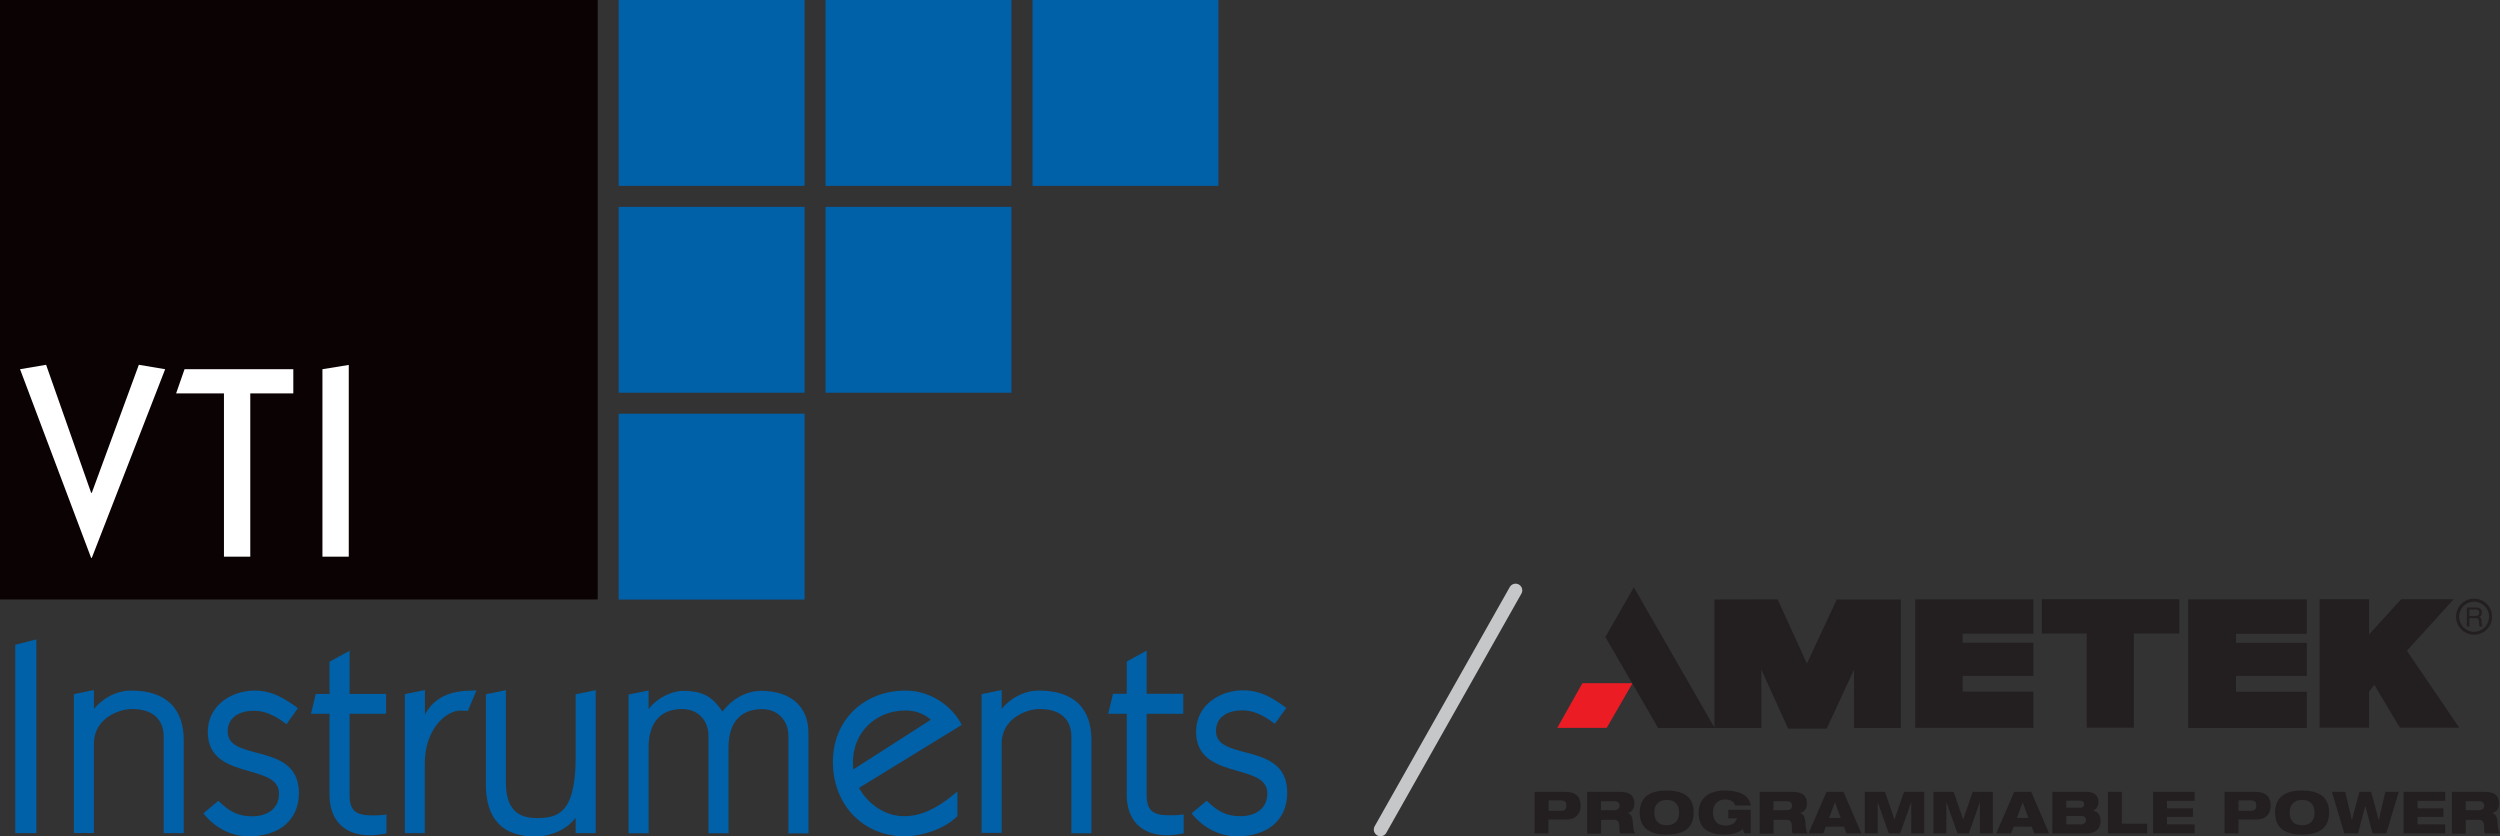 <?xml version="1.0" encoding="utf-8"?>
<!-- Generator: Adobe Illustrator 27.5.0, SVG Export Plug-In . SVG Version: 6.00 Build 0)  -->
<svg version="1.1" id="Layer_1" xmlns="http://www.w3.org/2000/svg" xmlns:xlink="http://www.w3.org/1999/xlink" x="0px" y="0px"
	 viewBox="0 0 187.09 62.59" style="enable-background:new 0 0 187.09 62.59;" xml:space="preserve">
<rect x="0" y="0" width="187.09" height="62.59" fill="#333333" stroke="none"/>
<style type="text/css">
	.st0{clip-path:url(#SVGID_00000059998371139576694240000012899230077576097435_);fill:#EC1C24;}
	.st1{clip-path:url(#SVGID_00000059998371139576694240000012899230077576097435_);fill:#231F20;}
	.st2{clip-path:url(#SVGID_00000059998371139576694240000012899230077576097435_);}
	.st3{clip-path:url(#SVGID_00000147923426402025180130000007799034181547972283_);fill:#231F20;}
	.st4{fill:#231F20;}
	.st5{fill:none;stroke:#C5C7C9;stroke-linecap:round;stroke-miterlimit:10;}
	.st6{fill:#0B0204;}
	.st7{fill:#0060A8;}
	.st8{fill:#FFFFFF;}
	.st9{clip-path:url(#SVGID_00000038394122918185882580000002817916383759193219_);fill:#0060A8;}
	.st10{clip-path:url(#SVGID_00000038394122918185882580000002817916383759193219_);fill:#FFFFFF;}
</style>
<g>
	<g>
		<g id="_x32_C_Standard__xAE__00000110469223198223370920000004490756305740259220_">
			<g>
				<defs>
					<rect id="SVGID_1_" x="116.54" y="43.95" width="69.95" height="10.58"/>
				</defs>
				<clipPath id="SVGID_00000178926881039089131390000005038979765732269741_">
					<use xlink:href="#SVGID_1_"  style="overflow:visible;"/>
				</clipPath>
				<polygon style="clip-path:url(#SVGID_00000178926881039089131390000005038979765732269741_);fill:#EC1C24;" points="
					118.42,51.13 116.54,54.47 120.24,54.47 122.17,51.13 				"/>
				<polygon style="clip-path:url(#SVGID_00000178926881039089131390000005038979765732269741_);fill:#231F20;" points="
					122.27,43.95 120.14,47.67 124.09,54.48 128.32,54.48 				"/>
				<polygon style="clip-path:url(#SVGID_00000178926881039089131390000005038979765732269741_);fill:#231F20;" points="
					128.3,44.86 128.3,54.48 131.81,54.48 131.81,50.11 133.82,54.53 136.7,54.53 138.75,50.11 138.75,54.48 142.25,54.48 
					142.25,44.86 137.46,44.86 135.22,49.66 133.03,44.85 				"/>
				<polygon style="clip-path:url(#SVGID_00000178926881039089131390000005038979765732269741_);fill:#231F20;" points="
					143.33,44.85 143.33,54.47 152.17,54.47 152.17,51.76 146.88,51.76 146.88,50.58 152.17,50.58 152.17,48.1 146.88,48.1 
					146.88,47.42 152.17,47.42 152.17,44.85 				"/>
				<polygon style="clip-path:url(#SVGID_00000178926881039089131390000005038979765732269741_);fill:#231F20;" points="
					163.76,44.85 163.76,54.48 172.63,54.48 172.63,51.77 167.33,51.77 167.33,50.58 172.63,50.58 172.63,48.11 167.33,48.11 
					167.33,47.43 172.63,47.43 172.63,44.85 				"/>
				<polygon style="clip-path:url(#SVGID_00000178926881039089131390000005038979765732269741_);fill:#231F20;" points="
					152.8,44.84 152.8,47.41 156.16,47.41 156.16,54.46 159.69,54.46 159.69,47.41 163.09,47.41 163.09,44.84 				"/>
				<polygon style="clip-path:url(#SVGID_00000178926881039089131390000005038979765732269741_);fill:#231F20;" points="
					179.7,44.84 177.29,47.48 177.29,44.84 173.59,44.84 173.59,54.46 177.29,54.46 177.29,51.75 177.69,51.26 179.6,54.46 
					184.04,54.46 180.12,48.7 183.63,44.84 				"/>
				<g style="clip-path:url(#SVGID_00000178926881039089131390000005038979765732269741_);">
					<defs>
						<rect id="SVGID_00000047749774900733926800000004413878929853001147_" x="116.54" y="43.95" width="69.95" height="10.58"/>
					</defs>
					<clipPath id="SVGID_00000088105776182545338510000011875011696069265076_">
						<use xlink:href="#SVGID_00000047749774900733926800000004413878929853001147_"  style="overflow:visible;"/>
					</clipPath>
					<path style="clip-path:url(#SVGID_00000088105776182545338510000011875011696069265076_);fill:#231F20;" d="M185.15,47.5
						c-0.74,0-1.35-0.6-1.35-1.35c0-0.74,0.6-1.35,1.35-1.35c0.74,0,1.35,0.6,1.35,1.35C186.5,46.9,185.89,47.5,185.15,47.5
						 M185.15,45.03c-0.62,0-1.12,0.5-1.12,1.12c0,0.62,0.5,1.13,1.12,1.13c0.62,0,1.12-0.5,1.12-1.13
						C186.28,45.54,185.77,45.03,185.15,45.03"/>
					<path style="clip-path:url(#SVGID_00000088105776182545338510000011875011696069265076_);fill:#231F20;" d="M184.8,45.61h0.48
						c0.1,0,0.26,0.02,0.26,0.24c0,0.21-0.15,0.25-0.29,0.25h-0.45V45.61z M184.8,46.26h0.47c0.23,0,0.25,0.14,0.25,0.26
						c0,0.05,0.01,0.27,0.03,0.36h0.24v-0.03c-0.06-0.03-0.07-0.06-0.07-0.14l-0.01-0.26c-0.01-0.2-0.09-0.24-0.17-0.27
						c0.09-0.05,0.2-0.13,0.2-0.34c0-0.3-0.24-0.38-0.47-0.38h-0.66v1.43h0.19V46.26z"/>
				</g>
			</g>
		</g>
		<g>
			<path class="st4" d="M114.85,59.26h2.3c0.84,0,1.14,0.44,1.14,1.03c0,0.51-0.26,1.04-1.1,1.04h-1.31v1.04h-1.04V59.26z
				 M115.89,60.68h0.92c0.29,0,0.41-0.11,0.41-0.39s-0.12-0.39-0.41-0.39h-0.92V60.68z"/>
			<path class="st4" d="M118.78,59.26h2.49c0.77,0,1.04,0.35,1.04,0.87c0,0.42-0.22,0.64-0.5,0.71v0.01
				c0.2,0.07,0.34,0.22,0.37,0.56c0.05,0.61,0.07,0.81,0.2,0.97h-1.13c-0.06-0.13-0.06-0.32-0.06-0.46c0-0.49-0.16-0.57-0.42-0.57
				h-0.95v1.04h-1.04V59.26z M119.81,60.63h1c0.26,0,0.39-0.13,0.39-0.34c0-0.2-0.13-0.33-0.39-0.33h-1V60.63z"/>
			<path class="st4" d="M124.73,59.16c1.1,0,2.02,0.36,2.02,1.65s-0.93,1.65-2.02,1.65s-2.02-0.36-2.02-1.65
				S123.63,59.16,124.73,59.16z M124.73,61.76c0.56,0,0.93-0.3,0.93-0.95c0-0.65-0.37-0.95-0.93-0.95c-0.55,0-0.93,0.31-0.93,0.95
				C123.8,61.46,124.18,61.76,124.73,61.76z"/>
			<path class="st4" d="M129.35,60.6h1.67v1.76h-0.48l-0.13-0.32c-0.14,0.15-0.54,0.42-1.34,0.42c-1.36,0-1.95-0.57-1.95-1.65
				c0-0.92,0.6-1.65,1.95-1.65c0.85,0,1.83,0.22,1.95,1.12h-1.17c-0.07-0.24-0.25-0.45-0.74-0.45c-0.64,0-0.92,0.44-0.92,0.98
				c0,0.54,0.28,0.97,0.92,0.97c0.51,0,0.77-0.19,0.87-0.54h-0.64V60.6z"/>
			<path class="st4" d="M131.69,59.26h2.49c0.77,0,1.04,0.35,1.04,0.87c0,0.42-0.22,0.64-0.5,0.71v0.01
				c0.2,0.07,0.34,0.22,0.37,0.56c0.05,0.61,0.07,0.81,0.2,0.97h-1.13c-0.06-0.13-0.06-0.32-0.06-0.46c0-0.49-0.16-0.57-0.42-0.57
				h-0.95v1.04h-1.04V59.26z M132.72,60.63h1c0.26,0,0.39-0.13,0.39-0.34c0-0.2-0.13-0.33-0.39-0.33h-1V60.63z"/>
			<path class="st4" d="M136.69,59.26h1.27l1.34,3.11h-1.11l-0.19-0.5h-1.36l-0.19,0.5h-1.11L136.69,59.26z M137.32,60.04
				L137.32,60.04l-0.44,1.17h0.87L137.32,60.04z"/>
			<path class="st4" d="M139.55,59.26h1.51l0.71,2.05h0.01l0.71-2.05H144v3.11h-0.97v-2.32h-0.01l-0.82,2.32h-0.85l-0.82-2.32h-0.01
				v2.32h-0.97V59.26z"/>
			<path class="st4" d="M144.69,59.26h1.51l0.71,2.05h0.01l0.71-2.05h1.51v3.11h-0.97v-2.32h-0.01l-0.82,2.32h-0.85l-0.82-2.32
				h-0.01v2.32h-0.97V59.26z"/>
			<path class="st4" d="M150.74,59.26h1.27l1.34,3.11h-1.11l-0.19-0.5h-1.36l-0.19,0.5h-1.11L150.74,59.26z M151.37,60.04
				L151.37,60.04l-0.44,1.17h0.87L151.37,60.04z"/>
			<path class="st4" d="M153.59,59.26h2.57c0.75,0,0.88,0.47,0.88,0.77c0,0.29-0.16,0.54-0.38,0.63v0.01
				c0.33,0.07,0.54,0.34,0.54,0.78c0,0.37-0.17,0.93-1.13,0.93h-2.48V59.26z M154.63,60.45h1.03c0.22,0,0.32-0.12,0.32-0.27
				c0-0.14-0.1-0.26-0.32-0.26h-1.03V60.45z M155.74,61.69c0.22,0,0.37-0.12,0.37-0.32c0-0.2-0.14-0.31-0.37-0.31h-1.11v0.63H155.74
				z"/>
			<path class="st4" d="M157.76,59.26h1.03v2.38h1.89v0.72h-2.93V59.26z"/>
			<path class="st4" d="M161.13,59.26h3.11v0.67h-2.07v0.56h1.94v0.64h-1.94v0.56h2.07v0.67h-3.11V59.26z"/>
			<path class="st4" d="M166.49,59.26h2.3c0.84,0,1.14,0.44,1.14,1.03c0,0.51-0.26,1.04-1.1,1.04h-1.31v1.04h-1.04V59.26z
				 M167.52,60.68h0.92c0.29,0,0.41-0.11,0.41-0.39s-0.12-0.39-0.41-0.39h-0.92V60.68z"/>
			<path class="st4" d="M172.28,59.16c1.1,0,2.02,0.36,2.02,1.65s-0.93,1.65-2.02,1.65s-2.02-0.36-2.02-1.65
				S171.18,59.16,172.28,59.16z M172.28,61.76c0.56,0,0.93-0.3,0.93-0.95c0-0.65-0.37-0.95-0.93-0.95c-0.55,0-0.93,0.31-0.93,0.95
				C171.35,61.46,171.72,61.76,172.28,61.76z"/>
			<path class="st4" d="M174.51,59.26h1l0.49,2.1h0.01l0.56-2.1h0.88l0.56,2.1h0.01l0.49-2.1h1l-0.93,3.11h-1.02l-0.54-2.02H177
				l-0.54,2.02h-1.02L174.51,59.26z"/>
			<path class="st4" d="M179.88,59.26h3.11v0.67h-2.07v0.56h1.94v0.64h-1.94v0.56h2.07v0.67h-3.11V59.26z"/>
			<path class="st4" d="M183.49,59.26h2.49c0.77,0,1.04,0.35,1.04,0.87c0,0.42-0.22,0.64-0.5,0.71v0.01
				c0.2,0.07,0.34,0.22,0.37,0.56c0.05,0.61,0.07,0.81,0.2,0.97h-1.13c-0.06-0.13-0.06-0.32-0.06-0.46c0-0.49-0.16-0.57-0.42-0.57
				h-0.95v1.04h-1.04V59.26z M184.52,60.63h1c0.26,0,0.39-0.13,0.39-0.34c0-0.2-0.13-0.33-0.39-0.33h-1V60.63z"/>
		</g>
	</g>
	<line class="st5" x1="113.42" y1="44.18" x2="103.31" y2="62.08"/>
	<g>
		<rect class="st6" width="44.73" height="44.86"/>
		<rect x="46.3" class="st7" width="13.91" height="13.91"/>
		<rect x="46.3" y="30.96" class="st7" width="13.91" height="13.91"/>
		<rect x="46.3" y="15.48" class="st7" width="13.91" height="13.91"/>
		<rect x="61.78" class="st7" width="13.91" height="13.91"/>
		<rect x="61.78" y="15.48" class="st7" width="13.91" height="13.91"/>
		<rect x="77.27" class="st7" width="13.91" height="13.91"/>
		<polygon class="st8" points="12.36,27.63 6.87,41.75 6.82,41.75 1.5,27.63 3.45,27.3 6.82,36.88 6.87,36.88 10.39,27.3 		"/>
		<g>
			<defs>
				<rect id="SVGID_00000086674310656697759650000010120867800718683559_" width="96.34" height="62.59"/>
			</defs>
			<clipPath id="SVGID_00000121258756416975556200000008745086035738542761_">
				<use xlink:href="#SVGID_00000086674310656697759650000010120867800718683559_"  style="overflow:visible;"/>
			</clipPath>
			<path style="clip-path:url(#SVGID_00000121258756416975556200000008745086035738542761_);fill:#0060A8;" d="M18.61,62.59
				c-1.23,0-2.43-0.58-3.28-1.59l-0.11-0.13l0.13-0.11l0.88-0.74l0.11-0.09l0.11,0.1c0.69,0.66,1.34,1.06,2.42,1.06
				c0.97,0,2.01-0.45,2.01-1.7c0-1.04-1.03-1.33-2.21-1.67c-1.46-0.42-3.12-0.89-3.12-2.94c0-2.01,1.8-3.1,3.5-3.1
				c1.29,0,2.17,0.55,3.12,1.22l0.13,0.1l-0.1,0.13l-0.66,0.93l-0.1,0.14l-0.13-0.1c-0.85-0.63-1.56-0.91-2.32-0.91
				c-0.94,0-1.95,0.41-1.95,1.55c0,1.02,1,1.28,2.16,1.59c1.49,0.39,3.17,0.84,3.17,3.02C22.37,61.34,20.93,62.59,18.61,62.59"/>
			<path style="clip-path:url(#SVGID_00000121258756416975556200000008745086035738542761_);fill:#0060A8;" d="M27.7,62.51
				c-1.93,0-3.04-1.11-3.04-3.04v-6.05h-1.18h-0.21l0.05-0.2l0.28-1.16l0.03-0.13h0.13h0.9v-2.31v-0.1l0.09-0.05l1.17-0.64
				l0.24-0.13v0.28v2.95h2.57h0.16v0.16v1.17v0.16h-0.16h-2.57v6.07c0,1.13,0.43,1.53,1.65,1.53c0.31,0,0.61,0,0.92-0.04l0.19-0.03
				v0.19v1.09v0.14l-0.13,0.03C28.43,62.45,28.07,62.51,27.7,62.51"/>
			<path style="clip-path:url(#SVGID_00000121258756416975556200000008745086035738542761_);fill:#0060A8;" d="M67.73,62.59
				c-3.13,0-5.4-2.35-5.4-5.58c0-3.09,2.29-5.33,5.44-5.33c1.97,0,3.52,1.27,4.13,2.44l0.07,0.13l-0.13,0.08l-7.55,4.63
				c0.44,0.87,1.67,2.12,3.37,2.12c1.2,0,2.38-0.52,3.72-1.63l0.27-0.23v0.35V61v0.07l-0.05,0.05
				C70.62,62.08,68.91,62.59,67.73,62.59 M67.77,53.17c-2.25,0-3.94,1.66-3.94,3.86c0,0.15,0.01,0.35,0.03,0.55l5.8-3.72
				C69.18,53.42,68.5,53.17,67.77,53.17"/>
			<path style="clip-path:url(#SVGID_00000121258756416975556200000008745086035738542761_);fill:#0060A8;" d="M87.36,62.51
				c-1.93,0-3.04-1.11-3.04-3.04v-6.05h-1.18h-0.21l0.05-0.2l0.28-1.17l0.03-0.13h0.13h0.9v-2.31v-0.1l0.08-0.05l1.17-0.64
				l0.24-0.13v0.28v2.95h2.57h0.17v0.17v1.16v0.17h-0.17h-2.57v6.07c0,1.12,0.43,1.52,1.65,1.52c0.31,0,0.61,0,0.93-0.04l0.19-0.02
				v0.19v1.09v0.13l-0.13,0.03C88.12,62.44,87.74,62.51,87.36,62.51"/>
			<path style="clip-path:url(#SVGID_00000121258756416975556200000008745086035738542761_);fill:#0060A8;" d="M92.57,62.59
				c-1.23,0-2.43-0.58-3.29-1.59l-0.11-0.13l0.13-0.11l0.89-0.74l0.11-0.1l0.11,0.1c0.69,0.66,1.33,1.06,2.42,1.06
				c0.97,0,2.01-0.45,2.01-1.71c0-1.04-1.03-1.33-2.21-1.67c-1.46-0.42-3.12-0.89-3.12-2.94c0-2.02,1.81-3.1,3.51-3.1
				c1.29,0,2.18,0.55,3.11,1.22l0.13,0.1l-0.09,0.13l-0.67,0.92l-0.09,0.14l-0.14-0.1c-0.85-0.63-1.56-0.91-2.32-0.91
				c-0.94,0-1.95,0.41-1.95,1.54c0,1.02,1,1.28,2.16,1.59c1.49,0.39,3.17,0.84,3.17,3.02C96.34,61.34,94.89,62.59,92.57,62.59"/>
			<polygon style="clip-path:url(#SVGID_00000121258756416975556200000008745086035738542761_);fill:#0060A8;" points="2.72,62.35 
				2.72,48.06 2.72,47.85 2.51,47.9 1.27,48.22 1.14,48.25 1.14,48.38 1.14,62.35 			"/>
			<path style="clip-path:url(#SVGID_00000121258756416975556200000008745086035738542761_);fill:#0060A8;" d="M7.03,62.35v-6.7
				c0-1.94,1.94-2.59,2.83-2.59c1.54,0,2.39,0.74,2.39,2.09v7.2h1.5V55.4c0-2.43-1.36-3.72-3.93-3.72c-1.18,0-2.19,0.64-2.79,1.37
				v-1.21v-0.2l-0.2,0.04l-1.17,0.24l-0.13,0.03v0.13v10.26H7.03z"/>
			<path style="clip-path:url(#SVGID_00000121258756416975556200000008745086035738542761_);fill:#0060A8;" d="M35.42,51.68
				c-1.81,0-2.91,0.53-3.62,1.78v-1.62v-0.2l-0.2,0.04l-1.17,0.24l-0.13,0.03v0.14v10.26h1.49v-5.23c0-2.53,1.57-3.94,2.65-3.94
				c0.15,0,0.32,0,0.44,0.01l0.13,0.02l0.05-0.12l0.5-1.19l0.1-0.23H35.42z"/>
			<path style="clip-path:url(#SVGID_00000121258756416975556200000008745086035738542761_);fill:#0060A8;" d="M43.08,61.2v1.15h1.5
				v-10.5v-0.2l-0.2,0.04l-1.17,0.24l-0.13,0.03v0.13v4.55c0,4.24-1.33,4.58-2.93,4.58c-1.56,0-2.29-0.85-2.29-2.67v-6.7v-0.2
				l-0.2,0.04l-1.17,0.24l-0.13,0.03v0.13v6.6c0,2.59,1.24,3.91,3.68,3.91C41.46,62.59,42.53,61.93,43.08,61.2"/>
			<path style="clip-path:url(#SVGID_00000121258756416975556200000008745086035738542761_);fill:#0060A8;" d="M48.54,62.35v-6.42
				c0-1.85,0.89-2.87,2.51-2.87c1.16,0,1.97,0.83,1.97,2.01v7.29h1.5v-6.42c0-1.85,0.89-2.87,2.51-2.87c1.16,0,1.97,0.83,1.97,2.01
				v7.29h1.5v-7.53c0-1.97-1.32-3.14-3.55-3.14c-1.07,0-2.15,0.59-2.88,1.55c-0.72-1.05-1.4-1.55-2.96-1.55
				c-0.83,0-1.95,0.53-2.57,1.37v-1.2v-0.2l-0.2,0.04l-1.17,0.24l-0.13,0.02v0.13v10.26H48.54z"/>
			<path style="clip-path:url(#SVGID_00000121258756416975556200000008745086035738542761_);fill:#0060A8;" d="M74.96,62.35v-6.7
				c0-1.94,1.94-2.59,2.83-2.59c1.54,0,2.39,0.74,2.39,2.09v7.21h1.5V55.4c0-2.44-1.36-3.72-3.93-3.72c-1.19,0-2.2,0.64-2.79,1.37
				v-1.21v-0.2l-0.2,0.04l-1.17,0.24l-0.13,0.02v0.13v10.26H74.96z"/>
			<polygon style="clip-path:url(#SVGID_00000121258756416975556200000008745086035738542761_);fill:#FFFFFF;" points="13.81,27.63 
				13.18,29.44 16.76,29.44 16.76,41.66 18.73,41.66 18.73,29.44 21.95,29.44 21.95,27.63 			"/>
			<polygon style="clip-path:url(#SVGID_00000121258756416975556200000008745086035738542761_);fill:#FFFFFF;" points="26.1,41.66 
				26.1,27.31 24.13,27.63 24.13,41.66 			"/>
		</g>
	</g>
</g>
</svg>
